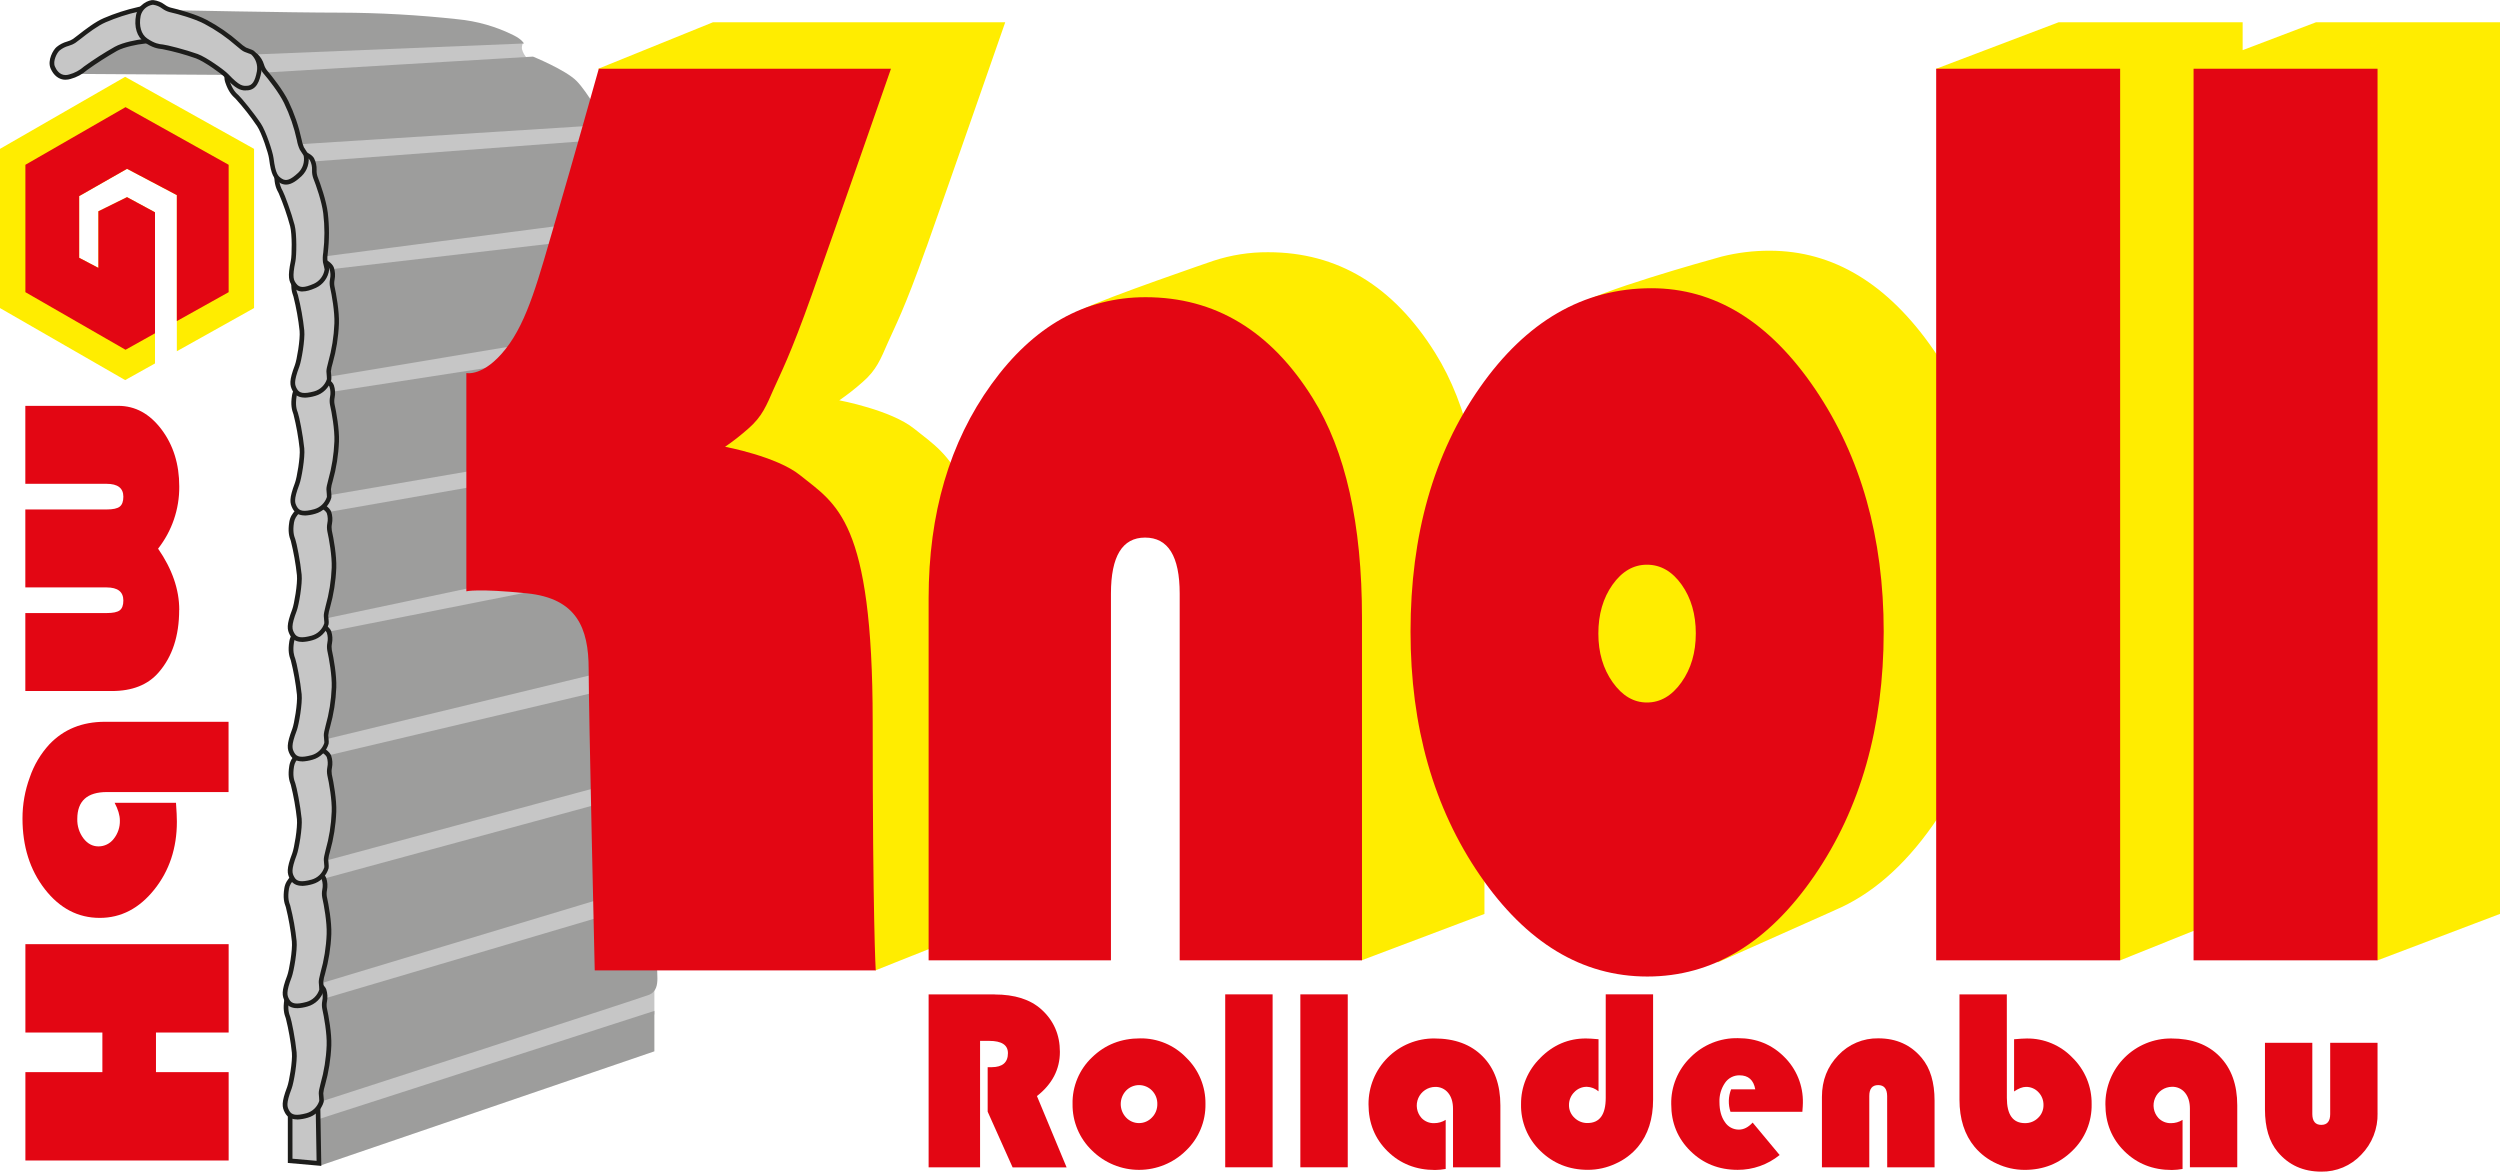 <?xml version="1.0" encoding="utf-8"?>
<svg xmlns="http://www.w3.org/2000/svg" fill="none" height="87" viewBox="0 0 185 87" width="185">
<g clip-path="url(#clip0_625_2)">
<path d="M22.653 81.202L48.424 73.086V75.068L22.84 84.007L22.653 81.202Z" fill="#C6C6C6"/>
<path d="M22.84 71.963L23.288 74.955L45.282 68.747L45.133 65.082L22.84 71.963Z" fill="#C6C6C6"/>
<path d="M23.139 62.986L22.841 66.278L44.234 61.041L44.982 56.852L23.139 62.986Z" fill="#C6C6C6"/>
<path d="M23.288 53.859L23.139 56.852L44.683 52.364L44.534 49.073L23.288 53.859Z" fill="#C6C6C6"/>
<path d="M23.439 44.883L23.288 47.577L40.046 45.333L43.187 42.789L38.55 41.294L23.439 44.883Z" fill="#C6C6C6"/>
<path d="M23.364 82.885L48.424 74.806V77.799L23.7 86.251L23.364 82.885Z" fill="#9D9D9C"/>
<path d="M23.887 46.829L41.616 43.313L49.172 48.624L44.908 49.672L23.588 54.832L23.364 49.896L23.887 46.829Z" fill="#9D9D9C"/>
<path d="M23.738 56.03L45.582 50.868L48.049 57.227L23.662 63.81L22.69 58.274L23.738 56.03Z" fill="#9D9D9C"/>
<path d="M22.915 65.306L45.206 59.246L46.478 65.829L44.759 66.427L23.064 72.973L22.915 65.306Z" fill="#9D9D9C"/>
<path d="M23.439 74.058L45.693 67.475L48.573 70.617C48.573 70.617 48.648 71.963 48.648 72.412C48.648 72.861 48.573 73.384 48.05 73.609C47.527 73.833 22.99 81.763 22.99 81.763L22.241 78.247L23.439 74.058Z" fill="#9D9D9C"/>
<path d="M23.215 38.749C23.962 38.749 37.202 36.955 37.202 36.955L36.599 32.466L22.99 35.458L23.215 38.749Z" fill="#C6C6C6"/>
<path d="M22.99 26.781L23.288 30.071L39.671 28.875L40.195 23.863L22.99 26.781Z" fill="#C6C6C6"/>
<path d="M22.99 18.252L23.288 21.693L41.243 19.151L42.664 15.709L22.99 18.252Z" fill="#C6C6C6"/>
<path d="M21.194 10.174L22.84 13.166L43.411 11.67L43.636 8.527L21.194 10.174Z" fill="#C6C6C6"/>
<path d="M17 3.442L19.393 6.427L39.895 4.937C39.895 4.937 39.185 4.526 38.998 4.301C38.818 4.113 38.689 3.881 38.625 3.629C38.607 3.475 38.633 3.32 38.699 3.18L28.788 2.208L17 3.442Z" fill="#C6C6C6"/>
<path d="M22.915 11.969L43.861 10.398L44.459 16.084L42.139 16.607L23.813 19L22.39 15.261L22.915 11.969Z" fill="#9D9D9C"/>
<path d="M24.037 19.974L42.066 17.879V25.209L38.1 25.583L23.738 27.978L22.915 22.292L24.037 19.974Z" fill="#9D9D9C"/>
<path d="M23.887 29.099L37.427 27.004L38.699 34.186L23.887 36.73V29.099Z" fill="#9D9D9C"/>
<path d="M23.662 38.002L38.176 35.458L40.42 41.966L36.754 43.089L23.662 45.857L22.69 40.395L23.662 38.002Z" fill="#9D9D9C"/>
<path d="M12.442 0.749C12.442 0.749 21.569 0.936 25.161 0.936C28.061 0.944 30.957 1.106 33.839 1.421C35.297 1.558 36.717 1.964 38.026 2.619C38.626 2.918 38.775 3.218 38.775 3.218L18.577 4.041L16.556 5.541L5.336 5.467L6.906 2.4L12.442 0.749Z" fill="#9D9D9C"/>
<path d="M19.325 5.386L39.442 4.189C39.442 4.189 41.836 5.162 42.659 5.984C43.482 6.807 44.678 8.976 44.678 8.976L43.032 9.351L21.793 10.697L19.698 7.555L19.325 5.386Z" fill="#9D9D9C"/>
<path d="M68.547 18.328C70.193 13.691 74.388 1.646 74.388 1.646H52.763L44.272 5.087L50.035 11.243C49.879 11.781 49.727 12.303 49.583 12.793C48.311 17.131 47.526 20.272 45.88 22.367C44.234 24.462 42.959 24.162 42.959 24.162V40.325C42.959 40.325 43.781 40.101 47.448 40.474C51.115 40.848 52.01 43.018 52.01 46.084C52.01 49.15 52.459 68.377 52.459 68.377H62.05L64.763 71.814L73.404 68.373L73.252 68.329C73.227 67.883 73.03 63.806 73.03 49.971C73.03 35.01 70.337 33.888 67.644 31.719C65.93 30.338 62.108 29.624 62.108 29.624C62.709 29.211 63.284 28.761 63.829 28.277C64.867 27.38 65.175 26.557 65.699 25.36C66.224 24.164 66.896 22.966 68.542 18.328H68.547ZM100.751 71.066L109.849 67.632V42.331C109.849 35.403 108.635 30 106.206 26.121C103.104 21.15 98.981 18.664 93.837 18.664C92.463 18.656 91.097 18.871 89.791 19.299V19.299C89.791 19.299 81.825 22.025 80.104 22.89C79.225 23.33 79.382 26.344 79.974 29.42C78.958 31.796 78.296 34.309 78.009 36.877H92.395C92.792 36.561 93.289 36.397 93.797 36.413C95.503 36.413 96.357 37.792 96.357 40.55V63.893L94.766 63.452L96.357 65.478V67.632H98.051L100.751 71.066ZM148.139 43.421C148.139 36.606 146.452 30.758 143.077 25.878C139.703 20.998 135.663 18.556 130.957 18.553C129.767 18.549 128.58 18.693 127.424 18.981V18.981L127.357 18.999L127.279 19.021C126.117 19.342 118.173 21.565 116.578 22.662C115.826 23.181 115.567 26.395 115.786 30.06C114.023 33.943 113.14 38.395 113.137 43.418C113.137 50.299 114.85 56.178 118.277 61.057C119.286 62.524 120.478 63.857 121.824 65.023L127.119 71.216L135.76 67.364H135.751C138.45 66.227 140.873 64.132 143.019 61.08C146.435 56.217 148.143 50.329 148.142 43.417L148.139 43.421ZM185.003 67.627V1.647H171.387L165.956 3.711V1.647H152.339L143.277 5.088L152.339 14.572V63.566L150.758 63.136L152.339 65.18V67.624H154.23L156.892 71.066L165.459 67.624H165.952V67.427L166.204 67.326L165.952 67.257V8.878L171.384 14.55V63.655L169.608 63.136L171.384 65.362V67.624H173.19L175.938 71.066L185.003 67.627Z" fill="#FFED00"/>
<path d="M18.8 22.797V11.016L9.262 5.685L0 11.016V22.797L9.262 28.127L11.47 26.894V15.709L9.4 14.588L7.28 15.635V19.823L5.859 19.076V14.512L9.4 12.493L13.086 14.438V25.991L18.8 22.797Z" fill="#FFED00"/>
<path d="M175.938 82.377V77.165H172.434V82.444C172.434 82.974 172.215 83.24 171.777 83.241C171.339 83.242 171.117 82.976 171.111 82.444V77.165H167.607V82.097C167.607 83.44 167.922 84.49 168.553 85.247C169.365 86.215 170.437 86.7 171.769 86.701C172.323 86.711 172.873 86.604 173.383 86.389C173.894 86.173 174.353 85.853 174.732 85.448C175.128 85.043 175.439 84.562 175.647 84.035C175.854 83.508 175.954 82.944 175.94 82.377" fill="#E30613"/>
<path d="M175.938 5.086H162.324V71.065H175.938V5.086Z" fill="#E30613"/>
<path d="M164.252 78.174C163.379 77.289 162.187 76.846 160.674 76.847C160.034 76.843 159.398 76.965 158.805 77.208C158.213 77.451 157.674 77.809 157.22 78.262C156.767 78.714 156.408 79.252 156.164 79.845C155.92 80.437 155.796 81.073 155.799 81.713C155.799 83.106 156.268 84.266 157.206 85.192C158.144 86.118 159.316 86.58 160.721 86.579C160.985 86.576 161.249 86.551 161.509 86.504V82.87C161.254 83.031 160.958 83.115 160.656 83.114C160.484 83.119 160.313 83.088 160.153 83.024C159.993 82.959 159.848 82.862 159.728 82.739C159.548 82.543 159.427 82.299 159.382 82.036C159.337 81.774 159.369 81.504 159.474 81.259C159.579 81.014 159.753 80.805 159.974 80.656C160.195 80.508 160.455 80.427 160.721 80.423C160.906 80.416 161.09 80.452 161.259 80.528C161.427 80.605 161.576 80.719 161.692 80.863C161.933 81.158 162.053 81.551 162.053 82.046V86.377H165.557V81.798C165.557 80.266 165.121 79.058 164.249 78.174" fill="#E30613"/>
<path d="M156.891 5.086H143.277V71.065H156.891V5.086Z" fill="#E30613"/>
<path d="M139.653 86.382H143.158V81.449C143.158 80.1 142.842 79.046 142.21 78.29C141.404 77.322 140.332 76.837 138.994 76.837C138.44 76.827 137.89 76.933 137.38 77.149C136.87 77.364 136.411 77.685 136.032 78.089C135.226 78.923 134.823 79.95 134.823 81.169V86.382H138.327V81.103C138.327 80.566 138.546 80.297 138.984 80.297C139.421 80.297 139.643 80.566 139.649 81.103L139.653 86.382Z" fill="#E30613"/>
<path d="M125.489 46.887C125.489 48.292 125.136 49.492 124.429 50.489C123.722 51.486 122.87 51.985 121.872 51.985C120.89 51.985 120.045 51.487 119.338 50.489C118.631 49.491 118.278 48.291 118.278 46.887C118.278 45.459 118.628 44.253 119.327 43.267C120.026 42.282 120.874 41.789 121.872 41.788C122.885 41.788 123.742 42.281 124.442 43.267C125.142 44.254 125.491 45.46 125.49 46.887H125.489ZM139.394 46.746C139.394 39.779 137.706 33.8 134.332 28.811C130.957 23.822 126.913 21.328 122.2 21.329C117.172 21.329 112.945 23.774 109.518 28.664C106.092 33.555 104.379 39.582 104.379 46.746C104.379 53.78 106.092 59.791 109.518 64.779C112.945 69.766 117.072 72.261 121.899 72.263C126.727 72.263 130.849 69.776 134.264 64.804C137.68 59.831 139.389 53.812 139.394 46.746Z" fill="#E30613"/>
<path d="M106.146 76.846C105.505 76.841 104.87 76.964 104.277 77.207C103.684 77.45 103.145 77.808 102.692 78.261C102.238 78.714 101.879 79.252 101.635 79.845C101.391 80.437 101.267 81.072 101.27 81.713C101.27 83.106 101.739 84.265 102.677 85.19C103.615 86.115 104.787 86.578 106.193 86.579C106.457 86.576 106.721 86.551 106.981 86.504V82.869C106.725 83.03 106.429 83.115 106.127 83.113C105.955 83.119 105.783 83.088 105.623 83.024C105.463 82.959 105.319 82.862 105.199 82.738C105.02 82.542 104.902 82.299 104.859 82.037C104.815 81.776 104.848 81.508 104.952 81.264C105.057 81.021 105.23 80.813 105.45 80.665C105.67 80.517 105.928 80.436 106.193 80.431C106.378 80.424 106.562 80.46 106.73 80.536C106.898 80.612 107.046 80.727 107.163 80.871C107.404 81.165 107.523 81.558 107.523 82.053V86.384H111.028V81.797C111.028 80.266 110.592 79.058 109.719 78.174C108.847 77.289 107.655 76.847 106.144 76.846" fill="#E30613"/>
<path d="M87.297 71.066H100.787V45.71C100.787 38.769 99.573 33.354 97.144 29.465C94.042 24.484 89.918 21.993 84.771 21.993C80.272 21.993 76.472 24.138 73.371 28.428C70.271 32.718 68.72 37.996 68.718 44.263V71.065H82.21V43.927C82.21 41.163 83.052 39.781 84.735 39.781C86.443 39.781 87.297 41.163 87.297 43.927V71.066Z" fill="#E30613"/>
<path d="M1.879 85.877H16.92V79.338H11.542V76.407H16.92V69.868H1.879V76.407H7.576V79.338H1.879V85.877Z" fill="#E30613"/>
<path d="M13.086 23.761L16.92 21.62V12.194L9.289 7.929L1.879 12.194V21.62L9.289 25.883L11.47 24.665V15.709L9.4 14.588L7.28 15.635V19.823L5.859 19.076V14.512L9.4 12.493L13.086 14.438V23.761Z" fill="#E30613"/>
<path d="M13.265 45.135C13.265 43.624 12.742 42.112 11.698 40.6C12.726 39.29 13.279 37.669 13.265 36.003C13.265 34.347 12.826 32.938 11.95 31.776C11.073 30.614 10.008 30.033 8.753 30.033H1.874V35.802H7.885C8.715 35.802 9.129 36.121 9.128 36.758C9.128 37.109 9.037 37.353 8.858 37.492C8.679 37.631 8.359 37.7 7.897 37.7H1.874V43.469H7.885C8.715 43.469 9.129 43.793 9.128 44.441C9.128 44.79 9.037 45.033 8.858 45.166C8.679 45.3 8.359 45.366 7.897 45.366H1.874V51.136H8.277C9.791 51.136 10.944 50.678 11.736 49.762C12.751 48.6 13.258 47.058 13.258 45.135" fill="#E30613"/>
<path d="M8.481 59.405C8.74 59.897 8.87 60.333 8.87 60.713C8.885 61.208 8.723 61.691 8.413 62.077C8.281 62.251 8.11 62.391 7.914 62.488C7.718 62.584 7.502 62.634 7.284 62.633C6.851 62.633 6.482 62.436 6.177 62.042C5.865 61.628 5.704 61.12 5.719 60.601C5.719 59.275 6.45 58.612 7.912 58.612H16.913V53.412H7.764C6.082 53.412 4.712 53.968 3.654 55.081C3.006 55.786 2.512 56.618 2.204 57.524C1.846 58.497 1.663 59.526 1.664 60.564C1.664 62.633 2.215 64.376 3.316 65.796C4.418 67.215 5.773 67.924 7.383 67.924C8.954 67.924 10.298 67.226 11.415 65.831C12.532 64.435 13.09 62.758 13.089 60.8C13.089 60.485 13.067 60.021 13.023 59.408L8.481 59.405Z" fill="#E30613"/>
<path d="M73.602 73.584H68.718V86.381H72.525V77.025H73.2C74.124 77.025 74.587 77.328 74.587 77.933C74.587 78.621 74.187 78.967 73.387 78.972H73.087V82.263L74.934 86.388H78.929L76.734 81.109C77.866 80.222 78.432 79.131 78.432 77.837C78.432 76.568 77.975 75.521 77.063 74.696C76.244 73.959 75.091 73.591 73.602 73.591" fill="#E30613"/>
<path d="M85.642 81.703C85.645 81.886 85.611 82.069 85.543 82.24C85.474 82.411 85.373 82.566 85.243 82.697C85.12 82.827 84.972 82.931 84.808 83.002C84.643 83.073 84.466 83.109 84.287 83.109C84.108 83.109 83.93 83.073 83.766 83.002C83.601 82.931 83.453 82.827 83.33 82.697C83.076 82.427 82.934 82.071 82.934 81.701C82.934 81.33 83.076 80.974 83.33 80.704C83.455 80.576 83.604 80.473 83.769 80.403C83.934 80.333 84.112 80.297 84.291 80.297C84.471 80.297 84.648 80.333 84.813 80.403C84.978 80.473 85.128 80.576 85.252 80.704C85.38 80.837 85.481 80.993 85.548 81.164C85.615 81.336 85.647 81.519 85.642 81.703V81.703ZM89.204 81.694C89.213 81.056 89.092 80.423 88.847 79.834C88.603 79.245 88.241 78.711 87.783 78.267C87.344 77.808 86.814 77.444 86.228 77.199C85.641 76.953 85.011 76.831 84.375 76.839C82.963 76.839 81.776 77.306 80.814 78.241C80.345 78.684 79.975 79.221 79.726 79.816C79.477 80.411 79.355 81.051 79.369 81.696C79.36 82.339 79.483 82.977 79.732 83.57C79.98 84.163 80.349 84.698 80.814 85.142C81.739 86.057 82.988 86.57 84.289 86.57C85.591 86.57 86.84 86.057 87.765 85.142C88.23 84.697 88.597 84.161 88.845 83.567C89.093 82.974 89.215 82.335 89.204 81.692" fill="#E30613"/>
<path d="M94.173 73.583H90.666V86.38H94.173V73.583Z" fill="#E30613"/>
<path d="M99.733 73.583H96.226V86.38H99.733V73.583Z" fill="#E30613"/>
<path d="M113.984 78.29C113.527 78.734 113.165 79.267 112.919 79.855C112.674 80.443 112.551 81.075 112.557 81.713C112.543 82.355 112.663 82.994 112.908 83.588C113.154 84.181 113.521 84.718 113.984 85.163C114.941 86.1 116.116 86.568 117.51 86.568C118.218 86.567 118.917 86.41 119.558 86.109C120.193 85.827 120.756 85.404 121.203 84.872C121.954 83.971 122.329 82.803 122.329 81.368V73.58H118.824V81.238C118.824 82.482 118.374 83.104 117.475 83.104C117.296 83.107 117.118 83.074 116.952 83.007C116.787 82.94 116.636 82.841 116.509 82.715C116.38 82.596 116.278 82.452 116.208 82.291C116.138 82.13 116.103 81.957 116.105 81.782C116.102 81.604 116.135 81.427 116.202 81.262C116.269 81.097 116.368 80.947 116.495 80.821C116.614 80.694 116.759 80.592 116.919 80.524C117.08 80.455 117.253 80.421 117.428 80.423C117.745 80.434 118.05 80.553 118.291 80.76V76.903C117.871 76.865 117.558 76.846 117.353 76.846C116.055 76.846 114.93 77.327 113.978 78.29" fill="#E30613"/>
<path d="M125.098 78.244C124.635 78.693 124.269 79.233 124.023 79.83C123.777 80.427 123.657 81.068 123.671 81.713C123.671 83.088 124.142 84.241 125.086 85.172C126.029 86.103 127.197 86.569 128.59 86.569C129.72 86.572 130.816 86.184 131.693 85.472L129.696 83.072C129.371 83.422 129.034 83.591 128.683 83.591C128.476 83.594 128.271 83.544 128.088 83.445C127.906 83.347 127.751 83.204 127.639 83.029C127.373 82.654 127.24 82.163 127.24 81.557C127.219 81.05 127.364 80.549 127.652 80.13C127.77 79.956 127.93 79.814 128.116 79.717C128.303 79.62 128.511 79.57 128.721 79.573C129.378 79.573 129.767 79.919 129.889 80.611H128.102C127.894 81.142 127.877 81.729 128.054 82.271H133.375C133.4 81.972 133.413 81.752 133.413 81.615C133.427 80.982 133.312 80.353 133.074 79.767C132.836 79.181 132.481 78.65 132.029 78.206C131.108 77.285 129.969 76.824 128.613 76.824C127.962 76.81 127.315 76.928 126.712 77.171C126.108 77.415 125.56 77.778 125.101 78.24" fill="#E30613"/>
<path d="M148.505 73.584H145.001V81.371C145.001 82.803 145.376 83.971 146.126 84.876C146.574 85.407 147.137 85.83 147.772 86.113C148.413 86.414 149.112 86.57 149.82 86.572C151.214 86.572 152.389 86.104 153.345 85.167C153.811 84.721 154.179 84.183 154.426 83.587C154.673 82.992 154.794 82.351 154.781 81.706C154.79 81.069 154.67 80.436 154.428 79.846C154.185 79.257 153.825 78.722 153.37 78.276C152.933 77.818 152.407 77.454 151.823 77.209C151.24 76.963 150.612 76.84 149.98 76.848C149.767 76.848 149.46 76.868 149.042 76.905V80.768C149.374 80.543 149.668 80.43 149.924 80.43C150.096 80.427 150.266 80.46 150.425 80.528C150.583 80.595 150.725 80.694 150.843 80.82C150.966 80.947 151.063 81.097 151.127 81.262C151.191 81.427 151.222 81.603 151.218 81.78C151.22 81.956 151.186 82.131 151.117 82.293C151.049 82.456 150.947 82.602 150.819 82.723C150.692 82.849 150.54 82.949 150.374 83.016C150.207 83.083 150.028 83.116 149.848 83.112C148.955 83.112 148.508 82.49 148.508 81.246L148.505 73.584Z" fill="#E30613"/>
<path d="M44.31 5.088H65.932C65.932 5.088 61.739 17.131 60.091 21.765C58.443 26.398 57.772 27.605 57.249 28.797C56.725 29.988 56.411 30.817 55.378 31.715C54.833 32.198 54.258 32.648 53.657 33.061C53.657 33.061 57.48 33.776 59.193 35.155C61.886 37.324 64.579 38.447 64.579 53.408C64.579 68.146 64.804 71.81 64.804 71.81H44.01C44.01 71.81 43.561 52.585 43.561 49.518C43.561 46.451 42.664 44.281 38.998 43.907C35.333 43.533 34.51 43.758 34.51 43.758V27.605C34.51 27.605 35.781 27.904 37.427 25.81C39.072 23.717 39.859 20.573 41.13 16.234C42.4 11.896 44.31 5.089 44.31 5.089" fill="#E30613"/>
<path d="M21.47 82.272V85.901L23.601 86.088L23.527 81.675L21.47 82.272Z" fill="#C6C6C6"/>
<path d="M21.642 85.744L23.427 85.901L23.36 81.902L21.643 82.402L21.642 85.744ZM23.777 86.276L21.299 86.058V82.145L23.695 81.447L23.777 86.276Z" fill="#1D1D1B"/>
<path d="M23.983 73.262C24.181 73.842 23.923 74.184 24.022 74.622C24.12 75.061 24.384 76.417 24.349 77.348C24.27 79.406 23.732 80.519 23.758 80.9C23.784 81.282 23.81 81.396 23.793 81.49C23.718 81.74 23.58 81.967 23.393 82.15C23.206 82.333 22.976 82.466 22.724 82.536C22.035 82.719 21.505 82.741 21.248 82.255C21.061 81.904 20.982 81.64 21.423 80.48C21.57 80.091 21.843 78.533 21.779 77.884C21.686 77.015 21.532 76.153 21.317 75.305C21.208 75.005 21.102 74.666 21.215 73.975C21.327 73.283 21.962 72.86 22.642 72.683C23.322 72.507 23.9 73.009 23.987 73.261" fill="#C6C6C6"/>
<path d="M22.922 72.819C22.841 72.819 22.76 72.83 22.681 72.85C21.954 73.04 21.469 73.471 21.383 74.004C21.273 74.684 21.383 74.996 21.479 75.248C21.575 75.5 21.856 76.912 21.949 77.869C22.017 78.549 21.74 80.135 21.583 80.548C21.144 81.7 21.252 81.901 21.4 82.182C21.583 82.528 21.919 82.58 22.68 82.378C22.9 82.316 23.101 82.201 23.266 82.042C23.431 81.883 23.554 81.687 23.625 81.469C23.628 81.396 23.625 81.323 23.614 81.25C23.607 81.168 23.597 81.063 23.588 80.921C23.579 80.78 23.635 80.541 23.718 80.206C23.983 79.276 24.136 78.317 24.172 77.351C24.205 76.492 23.975 75.217 23.849 74.663C23.811 74.464 23.811 74.26 23.849 74.062C23.902 73.816 23.889 73.56 23.812 73.321C23.761 73.175 23.386 72.821 22.913 72.821L22.922 72.819ZM21.976 82.837C21.56 82.837 21.26 82.671 21.087 82.345C20.865 81.924 20.808 81.598 21.253 80.428C21.395 80.058 21.66 78.518 21.599 77.905C21.509 77.05 21.36 76.203 21.154 75.369C21.024 75.028 20.928 74.662 21.042 73.953C21.151 73.282 21.73 72.747 22.592 72.525C22.699 72.497 22.809 72.482 22.92 72.482C23.521 72.482 24.037 72.908 24.143 73.213C24.237 73.504 24.255 73.813 24.196 74.113C24.163 74.27 24.16 74.432 24.187 74.59C24.317 75.16 24.551 76.472 24.518 77.367C24.479 78.359 24.323 79.343 24.053 80.299C23.988 80.494 23.944 80.697 23.923 80.902C23.934 81.041 23.943 81.143 23.949 81.223C23.965 81.326 23.967 81.43 23.956 81.534C23.875 81.817 23.722 82.074 23.513 82.281C23.304 82.488 23.045 82.637 22.762 82.715C22.509 82.791 22.247 82.835 21.983 82.845" fill="#1D1D1B"/>
<path d="M23.983 65.03C24.181 65.61 23.923 65.951 24.022 66.389C24.12 66.826 24.384 68.184 24.349 69.121C24.27 71.18 23.732 72.293 23.758 72.674C23.784 73.056 23.81 73.17 23.793 73.264C23.717 73.514 23.579 73.741 23.392 73.924C23.206 74.106 22.976 74.239 22.724 74.31C22.035 74.493 21.505 74.513 21.248 74.029C21.061 73.676 20.982 73.414 21.423 72.253C21.57 71.863 21.843 70.306 21.779 69.657C21.686 68.787 21.532 67.925 21.317 67.078C21.208 66.778 21.102 66.439 21.215 65.747C21.327 65.056 21.962 64.631 22.642 64.45C23.322 64.268 23.9 64.777 23.987 65.028" fill="#C6C6C6"/>
<path d="M22.924 64.586C22.842 64.586 22.76 64.596 22.681 64.617C21.954 64.806 21.469 65.239 21.383 65.771C21.273 66.451 21.383 66.764 21.478 67.014C21.698 67.875 21.856 68.752 21.949 69.636C22.017 70.316 21.74 71.901 21.583 72.314C21.144 73.466 21.252 73.668 21.4 73.949C21.583 74.295 21.919 74.347 22.68 74.144C22.9 74.082 23.102 73.966 23.266 73.808C23.431 73.649 23.554 73.453 23.625 73.235C23.628 73.162 23.625 73.088 23.614 73.016C23.607 72.934 23.597 72.829 23.588 72.687C23.579 72.546 23.635 72.307 23.718 71.972C23.983 71.042 24.136 70.083 24.172 69.117C24.205 68.257 23.975 66.983 23.849 66.43C23.811 66.231 23.811 66.028 23.849 65.829C23.902 65.583 23.889 65.328 23.812 65.088C23.761 64.943 23.386 64.588 22.915 64.588L22.924 64.586ZM21.976 74.604C21.56 74.604 21.26 74.438 21.087 74.112C20.865 73.691 20.808 73.364 21.253 72.194C21.395 71.825 21.66 70.285 21.599 69.672C21.509 68.816 21.361 67.968 21.154 67.132C21.024 66.791 20.928 66.425 21.042 65.716C21.151 65.045 21.73 64.51 22.592 64.288C22.699 64.26 22.81 64.246 22.921 64.246C23.522 64.246 24.037 64.671 24.143 64.976C24.237 65.267 24.255 65.576 24.196 65.876C24.163 66.033 24.16 66.195 24.187 66.353C24.317 66.923 24.551 68.235 24.518 69.13C24.479 70.122 24.323 71.106 24.053 72.062C23.988 72.257 23.944 72.459 23.923 72.664C23.934 72.803 23.943 72.907 23.949 72.986C23.965 73.088 23.968 73.193 23.956 73.296C23.875 73.579 23.722 73.836 23.513 74.043C23.304 74.25 23.045 74.4 22.762 74.478C22.509 74.555 22.247 74.598 21.983 74.608" fill="#1D1D1B"/>
<path d="M24.357 55.978C24.557 56.558 24.297 56.899 24.397 57.337C24.497 57.774 24.758 59.132 24.723 60.062C24.645 62.122 24.106 63.235 24.134 63.616C24.161 63.998 24.184 64.112 24.167 64.205C24.092 64.456 23.955 64.684 23.769 64.868C23.582 65.052 23.352 65.186 23.1 65.258C22.41 65.441 21.88 65.463 21.623 64.978C21.438 64.625 21.357 64.362 21.799 63.201C21.945 62.812 22.218 61.254 22.154 60.605C22.062 59.735 21.907 58.874 21.692 58.026C21.583 57.726 21.477 57.388 21.59 56.696C21.703 56.004 22.337 55.581 23.017 55.398C23.697 55.215 24.275 55.724 24.362 55.975" fill="#C6C6C6"/>
<path d="M23.298 55.534C23.216 55.534 23.134 55.544 23.055 55.565C22.328 55.756 21.844 56.187 21.757 56.719C21.647 57.399 21.757 57.712 21.853 57.964C21.949 58.216 22.229 59.628 22.323 60.584C22.39 61.263 22.115 62.849 21.958 63.262C21.52 64.416 21.626 64.617 21.774 64.897C21.958 65.244 22.293 65.296 23.054 65.092C23.274 65.03 23.476 64.915 23.64 64.757C23.805 64.598 23.928 64.401 23.998 64.183C24.003 64.11 23.999 64.037 23.988 63.964C23.98 63.884 23.971 63.777 23.962 63.636C23.953 63.494 24.009 63.255 24.092 62.92C24.357 61.99 24.509 61.032 24.546 60.065C24.579 59.205 24.349 57.93 24.223 57.377C24.185 57.179 24.185 56.975 24.223 56.776C24.276 56.53 24.262 56.275 24.185 56.035C24.136 55.89 23.76 55.535 23.288 55.535L23.298 55.534ZM22.35 65.551C21.933 65.551 21.635 65.385 21.461 65.059C21.239 64.638 21.183 64.312 21.628 63.141C21.769 62.773 22.034 61.231 21.973 60.619C21.882 59.764 21.731 58.916 21.521 58.082C21.391 57.74 21.295 57.374 21.409 56.666C21.518 55.995 22.097 55.46 22.96 55.238C23.067 55.21 23.178 55.195 23.288 55.195C23.89 55.195 24.405 55.621 24.51 55.926C24.605 56.217 24.623 56.527 24.563 56.827C24.531 56.984 24.528 57.145 24.554 57.303C24.684 57.873 24.919 59.185 24.885 60.079C24.846 61.072 24.69 62.056 24.42 63.011C24.355 63.207 24.312 63.41 24.291 63.615C24.301 63.754 24.31 63.856 24.317 63.935C24.33 64.039 24.33 64.144 24.317 64.247C24.236 64.53 24.083 64.787 23.874 64.994C23.665 65.201 23.406 65.35 23.122 65.428C22.869 65.504 22.608 65.548 22.344 65.558" fill="#1D1D1B"/>
<path d="M24.357 46.766C24.557 47.347 24.297 47.688 24.397 48.127C24.497 48.565 24.758 49.922 24.723 50.859C24.645 52.917 24.106 54.03 24.134 54.411C24.161 54.793 24.184 54.908 24.167 55C24.091 55.25 23.953 55.477 23.767 55.66C23.58 55.843 23.351 55.976 23.099 56.047C22.409 56.23 21.879 56.252 21.622 55.766C21.436 55.414 21.356 55.151 21.797 53.991C21.944 53.601 22.216 52.044 22.153 51.395C22.06 50.525 21.906 49.663 21.691 48.816C21.582 48.516 21.475 48.177 21.588 47.486C21.701 46.794 22.336 46.37 23.016 46.194C23.696 46.017 24.274 46.52 24.361 46.772" fill="#C6C6C6"/>
<path d="M23.298 46.324C23.216 46.324 23.134 46.334 23.055 46.355C22.328 46.544 21.844 46.975 21.757 47.508C21.648 48.188 21.757 48.5 21.852 48.752C21.947 49.004 22.229 50.416 22.323 51.373C22.39 52.051 22.115 53.638 21.958 54.052C21.52 55.204 21.626 55.407 21.774 55.686C21.958 56.033 22.293 56.084 23.055 55.882C23.275 55.82 23.476 55.704 23.641 55.546C23.805 55.387 23.928 55.191 23.998 54.973C24.003 54.9 23.999 54.826 23.988 54.754C23.98 54.673 23.971 54.567 23.962 54.425C23.953 54.284 24.009 54.046 24.092 53.712C24.357 52.781 24.509 51.823 24.546 50.856C24.579 49.997 24.349 48.722 24.224 48.168C24.186 47.97 24.186 47.766 24.224 47.567C24.277 47.321 24.264 47.066 24.187 46.826C24.137 46.681 23.761 46.328 23.29 46.328L23.298 46.324ZM22.351 56.342C21.935 56.342 21.635 56.176 21.462 55.85C21.24 55.43 21.185 55.103 21.63 53.932C21.77 53.564 22.035 52.023 21.974 51.41C21.883 50.555 21.732 49.707 21.522 48.873C21.392 48.532 21.296 48.167 21.41 47.457C21.52 46.787 22.098 46.252 22.962 46.029C23.069 46.001 23.179 45.986 23.29 45.986C23.891 45.986 24.406 46.412 24.511 46.717C24.606 47.008 24.625 47.318 24.564 47.618C24.532 47.775 24.529 47.936 24.555 48.094C24.685 48.664 24.92 49.976 24.886 50.872C24.847 51.864 24.691 52.848 24.422 53.804C24.356 53.999 24.313 54.201 24.292 54.406C24.302 54.545 24.311 54.647 24.318 54.727C24.332 54.83 24.332 54.935 24.318 55.038C24.237 55.321 24.085 55.578 23.876 55.785C23.666 55.992 23.407 56.142 23.124 56.219C22.871 56.295 22.609 56.339 22.345 56.349" fill="#1D1D1B"/>
<path d="M24.357 37.919C24.557 38.5 24.297 38.84 24.397 39.279C24.497 39.718 24.758 41.074 24.723 42.011C24.645 44.071 24.106 45.182 24.134 45.563C24.16 45.759 24.171 45.957 24.167 46.154C24.092 46.404 23.955 46.632 23.768 46.816C23.582 46.999 23.352 47.133 23.1 47.204C22.41 47.387 21.88 47.408 21.623 46.922C21.438 46.571 21.357 46.307 21.799 45.147C21.945 44.757 22.218 43.2 22.154 42.551C22.061 41.681 21.907 40.82 21.692 39.972C21.583 39.672 21.477 39.335 21.59 38.642C21.703 37.949 22.337 37.527 23.017 37.35C23.697 37.174 24.275 37.677 24.362 37.928" fill="#C6C6C6"/>
<path d="M23.298 37.476C23.216 37.476 23.134 37.486 23.055 37.507C22.328 37.697 21.844 38.127 21.757 38.66C21.648 39.34 21.757 39.653 21.852 39.904C21.947 40.156 22.229 41.568 22.322 42.531C22.389 43.212 22.114 44.796 21.957 45.21C21.518 46.363 21.625 46.565 21.773 46.846C21.957 47.192 22.292 47.244 23.054 47.04C23.274 46.978 23.475 46.863 23.639 46.704C23.804 46.546 23.927 46.349 23.997 46.132C24.002 46.059 23.998 45.985 23.987 45.912C23.979 45.831 23.97 45.724 23.961 45.583C23.952 45.441 24.008 45.204 24.091 44.869C24.355 43.939 24.508 42.98 24.545 42.014C24.577 41.154 24.348 39.88 24.223 39.325C24.185 39.127 24.185 38.923 24.223 38.725C24.276 38.478 24.262 38.223 24.185 37.983C24.136 37.839 23.76 37.485 23.288 37.485L23.298 37.476ZM22.35 47.5C21.933 47.5 21.634 47.335 21.461 47.008C21.239 46.587 21.183 46.26 21.628 45.091C21.769 44.721 22.034 43.18 21.973 42.568C21.881 41.712 21.73 40.864 21.521 40.03C21.391 39.689 21.295 39.324 21.409 38.614C21.518 37.944 22.097 37.41 22.96 37.187C23.067 37.159 23.178 37.145 23.288 37.145C23.89 37.145 24.405 37.569 24.51 37.874C24.605 38.165 24.623 38.475 24.563 38.775C24.531 38.932 24.528 39.093 24.554 39.252C24.684 39.821 24.919 41.133 24.885 42.029C24.846 43.021 24.69 44.005 24.42 44.961C24.355 45.157 24.312 45.358 24.291 45.563C24.301 45.702 24.31 45.806 24.317 45.885C24.331 45.988 24.331 46.093 24.317 46.195C24.236 46.478 24.084 46.736 23.874 46.943C23.665 47.15 23.406 47.299 23.122 47.377C22.869 47.453 22.608 47.496 22.344 47.506" fill="#1D1D1B"/>
<path d="M24.544 28.569C24.744 29.149 24.484 29.49 24.584 29.927C24.684 30.365 24.946 31.724 24.91 32.66C24.832 34.719 24.293 35.832 24.32 36.213C24.348 36.595 24.371 36.709 24.354 36.803C24.278 37.052 24.14 37.279 23.954 37.462C23.767 37.645 23.537 37.778 23.286 37.849C22.597 38.032 22.066 38.054 21.809 37.568C21.623 37.217 21.543 36.953 21.984 35.791C22.131 35.402 22.403 33.844 22.34 33.196C22.247 32.326 22.093 31.464 21.878 30.617C21.769 30.317 21.663 29.978 21.775 29.286C21.887 28.594 22.523 28.171 23.203 27.995C23.883 27.818 24.461 28.321 24.547 28.572" fill="#C6C6C6"/>
<path d="M23.49 28.125C23.408 28.125 23.327 28.136 23.248 28.156C22.521 28.346 22.036 28.777 21.95 29.31C21.841 29.99 21.95 30.302 22.046 30.554C22.142 30.806 22.423 32.218 22.516 33.175C22.584 33.855 22.307 35.441 22.15 35.852C21.713 37.006 21.819 37.207 21.967 37.488C22.15 37.834 22.486 37.886 23.248 37.682C23.468 37.621 23.67 37.505 23.834 37.347C23.999 37.188 24.122 36.991 24.192 36.774C24.195 36.701 24.192 36.627 24.181 36.554C24.181 36.473 24.165 36.368 24.155 36.226C24.146 36.085 24.202 35.846 24.292 35.511C24.555 34.581 24.707 33.622 24.745 32.656C24.777 31.798 24.549 30.523 24.423 29.969C24.384 29.77 24.384 29.566 24.423 29.368C24.475 29.122 24.462 28.866 24.385 28.627C24.336 28.482 23.96 28.127 23.488 28.127L23.49 28.125ZM22.55 38.143C22.133 38.143 21.835 37.977 21.661 37.651C21.439 37.229 21.383 36.904 21.827 35.733C21.969 35.364 22.233 33.824 22.174 33.211C22.082 32.356 21.93 31.508 21.721 30.674C21.597 30.332 21.495 29.966 21.609 29.258C21.718 28.587 22.297 28.052 23.16 27.83C23.267 27.802 23.378 27.787 23.488 27.787C24.089 27.787 24.605 28.213 24.71 28.518C24.805 28.808 24.824 29.118 24.763 29.417C24.73 29.575 24.727 29.736 24.754 29.895C24.884 30.465 25.119 31.777 25.085 32.671C25.046 33.663 24.89 34.648 24.62 35.603C24.555 35.799 24.512 36.001 24.49 36.207C24.501 36.346 24.51 36.448 24.518 36.527C24.531 36.631 24.531 36.735 24.518 36.839C24.437 37.122 24.285 37.379 24.075 37.586C23.866 37.793 23.607 37.942 23.324 38.02C23.071 38.096 22.809 38.14 22.545 38.15" fill="#1D1D1B"/>
<path d="M24.544 19.847C24.744 20.427 24.484 20.768 24.584 21.207C24.684 21.645 24.946 23.002 24.91 23.939C24.832 25.997 24.293 27.11 24.32 27.491C24.348 27.873 24.371 27.988 24.354 28.081C24.278 28.331 24.14 28.557 23.954 28.74C23.767 28.923 23.537 29.056 23.286 29.127C22.597 29.31 22.066 29.332 21.809 28.846C21.623 28.495 21.543 28.231 21.984 27.071C22.131 26.681 22.403 25.124 22.34 24.475C22.247 23.605 22.093 22.743 21.878 21.895C21.769 21.595 21.663 21.256 21.775 20.564C21.887 19.872 22.523 19.449 23.203 19.266C23.883 19.083 24.461 19.592 24.547 19.844" fill="#C6C6C6"/>
<path d="M23.49 19.404C23.408 19.404 23.327 19.414 23.248 19.435C22.521 19.625 22.036 20.055 21.95 20.588C21.841 21.268 21.95 21.581 22.046 21.832C22.266 22.693 22.423 23.569 22.516 24.453C22.584 25.133 22.307 26.719 22.15 27.13C21.713 28.284 21.819 28.487 21.967 28.766C22.15 29.112 22.486 29.164 23.248 28.962C23.468 28.9 23.669 28.785 23.834 28.626C23.999 28.467 24.122 28.271 24.192 28.053C24.195 27.98 24.192 27.907 24.181 27.834C24.181 27.752 24.165 27.647 24.155 27.506C24.146 27.364 24.202 27.125 24.292 26.79C24.555 25.86 24.707 24.901 24.745 23.935C24.777 23.076 24.549 21.801 24.423 21.247C24.384 21.048 24.384 20.844 24.423 20.646C24.475 20.4 24.462 20.144 24.385 19.905C24.336 19.761 23.96 19.407 23.488 19.407L23.49 19.404ZM22.546 29.422C22.13 29.422 21.831 29.256 21.657 28.931C21.435 28.51 21.379 28.183 21.823 27.014C21.965 26.645 22.229 25.104 22.17 24.49C22.078 23.635 21.927 22.787 21.717 21.953C21.593 21.612 21.491 21.246 21.605 20.537C21.714 19.867 22.293 19.332 23.156 19.109C23.263 19.081 23.374 19.066 23.485 19.066C24.085 19.066 24.601 19.492 24.706 19.797C24.802 20.088 24.82 20.398 24.759 20.698C24.726 20.855 24.723 21.016 24.75 21.174C24.88 21.744 25.115 23.056 25.081 23.952C25.042 24.944 24.886 25.927 24.616 26.883C24.551 27.078 24.508 27.281 24.486 27.486C24.497 27.625 24.506 27.727 24.514 27.807C24.527 27.91 24.527 28.015 24.514 28.118C24.433 28.401 24.281 28.658 24.072 28.865C23.863 29.072 23.604 29.222 23.32 29.299C23.067 29.375 22.805 29.419 22.541 29.429" fill="#1D1D1B"/>
<path d="M23.091 11.787C23.379 12.329 23.176 12.707 23.343 13.123C23.511 13.54 23.982 14.841 24.092 15.771C24.337 17.818 23.98 19 24.066 19.373C24.152 19.745 24.196 19.856 24.196 19.949C24.16 20.208 24.06 20.454 23.904 20.664C23.748 20.874 23.542 21.041 23.304 21.15C22.655 21.439 22.136 21.539 21.802 21.103C21.562 20.785 21.443 20.538 21.697 19.322C21.782 18.919 21.806 17.334 21.642 16.698C21.413 15.854 21.126 15.027 20.782 14.223C20.628 13.944 20.47 13.626 20.472 12.925C20.475 12.224 21.037 11.707 21.677 11.427C22.316 11.147 22.974 11.557 23.095 11.787" fill="#C6C6C6"/>
<path d="M22.128 11.502C21.994 11.502 21.861 11.53 21.739 11.584C21.051 11.885 20.64 12.386 20.637 12.925C20.637 13.614 20.797 13.906 20.925 14.14C21.053 14.373 21.558 15.723 21.801 16.655C21.973 17.316 21.949 18.925 21.858 19.357C21.605 20.566 21.743 20.747 21.932 21C22.17 21.316 22.511 21.311 23.23 20.994C23.438 20.898 23.619 20.752 23.757 20.57C23.895 20.387 23.985 20.173 24.021 19.947C24.012 19.873 23.998 19.801 23.976 19.73C23.956 19.651 23.93 19.548 23.899 19.41C23.872 19.168 23.88 18.924 23.921 18.684C24.036 17.723 24.036 16.752 23.921 15.792C23.819 14.938 23.392 13.715 23.182 13.187C23.115 12.997 23.084 12.796 23.091 12.594C23.105 12.342 23.052 12.092 22.938 11.867C22.872 11.737 22.527 11.502 22.127 11.502H22.128ZM22.397 21.572C22.254 21.575 22.111 21.544 21.983 21.481C21.855 21.417 21.744 21.323 21.66 21.207C21.374 20.827 21.27 20.512 21.523 19.287C21.605 18.898 21.625 17.34 21.47 16.741C21.246 15.91 20.964 15.097 20.627 14.306C20.45 13.988 20.293 13.643 20.296 12.925C20.296 12.246 20.786 11.627 21.602 11.27C21.766 11.198 21.943 11.16 22.122 11.16C22.659 11.16 23.115 11.478 23.237 11.706C23.376 11.978 23.442 12.282 23.429 12.587C23.422 12.748 23.444 12.908 23.495 13.06C23.712 13.602 24.15 14.863 24.257 15.752C24.374 16.737 24.374 17.733 24.257 18.719C24.224 18.922 24.215 19.128 24.228 19.334C24.258 19.464 24.284 19.569 24.303 19.645C24.336 19.745 24.354 19.849 24.358 19.954C24.323 20.246 24.213 20.524 24.038 20.761C23.864 20.998 23.632 21.186 23.364 21.307C22.95 21.49 22.651 21.566 22.393 21.566" fill="#1D1D1B"/>
<path d="M4.295 3.603C4.792 3.198 5.116 3.281 5.495 3.018C5.874 2.754 6.923 1.84 7.751 1.491C9.58 0.722 10.468 0.696 10.803 0.519C11.047 0.391 11.33 0.357 11.598 0.424C11.961 0.578 12.254 0.863 12.418 1.221C12.638 1.74 12.627 2.119 12.491 2.286C12.224 2.613 11.644 2.97 10.578 3.064C10.225 3.095 9.15 3.289 8.574 3.609C7.801 4.049 7.052 4.529 6.33 5.049C5.995 5.346 5.595 5.561 5.162 5.677C4.54 5.863 4.112 5.491 3.898 4.985C3.683 4.479 4.081 3.779 4.295 3.603" fill="#C6C6C6"/>
<path d="M11.349 0.561C11.187 0.56 11.028 0.597 10.883 0.67C10.687 0.755 10.481 0.817 10.27 0.854C9.43 1.043 8.609 1.31 7.817 1.65C7.214 1.909 6.482 2.474 6 2.853C5.832 2.983 5.693 3.092 5.595 3.159C5.436 3.265 5.26 3.344 5.076 3.395C4.832 3.46 4.605 3.577 4.41 3.737C4.223 3.89 3.891 4.516 4.062 4.919C4.162 5.155 4.399 5.554 4.854 5.554C4.942 5.552 5.03 5.538 5.114 5.512C5.524 5.404 5.904 5.2 6.221 4.918C6.95 4.392 7.707 3.907 8.49 3.464C9.11 3.118 10.226 2.928 10.566 2.898C11.699 2.798 12.177 2.406 12.361 2.183C12.425 2.104 12.491 1.817 12.263 1.294C12.117 0.977 11.859 0.725 11.537 0.589C11.477 0.571 11.414 0.563 11.352 0.566L11.349 0.561ZM4.85 5.902C4.373 5.902 3.969 5.594 3.742 5.058C3.49 4.461 3.942 3.678 4.19 3.476C4.418 3.289 4.684 3.152 4.968 3.074C5.122 3.033 5.268 2.969 5.401 2.883C5.493 2.818 5.628 2.713 5.79 2.587C6.29 2.197 7.044 1.61 7.688 1.338C8.497 0.992 9.336 0.72 10.195 0.526C10.377 0.492 10.555 0.44 10.727 0.373C10.921 0.273 11.135 0.222 11.353 0.223C11.463 0.219 11.574 0.236 11.677 0.275C12.079 0.447 12.403 0.762 12.586 1.159C12.814 1.694 12.831 2.157 12.633 2.4C12.416 2.666 11.862 3.129 10.603 3.241C10.252 3.271 9.2 3.466 8.666 3.76C7.903 4.195 7.163 4.669 6.449 5.181C6.096 5.494 5.675 5.72 5.22 5.843C5.102 5.879 4.98 5.897 4.857 5.898" fill="#1D1D1B"/>
<path d="M18.947 4.123C19.396 4.543 19.326 4.966 19.619 5.306C19.913 5.646 20.787 6.721 21.191 7.564C22.088 9.42 22.136 10.655 22.338 10.979C22.541 11.303 22.616 11.393 22.645 11.484C22.695 11.741 22.681 12.006 22.602 12.256C22.523 12.505 22.382 12.731 22.193 12.912C21.674 13.396 21.212 13.664 20.758 13.357C20.428 13.134 20.238 12.939 20.078 11.706C20.027 11.298 19.535 9.79 19.169 9.24C18.678 8.516 18.138 7.827 17.55 7.179C17.313 6.966 17.061 6.717 16.834 6.052C16.607 5.388 16.972 4.717 17.483 4.244C17.994 3.772 18.747 3.942 18.942 4.122" fill="#C6C6C6"/>
<path d="M18.298 4.113C18.04 4.108 17.79 4.2 17.597 4.372C17.044 4.881 16.818 5.49 16.991 6C17.214 6.649 17.461 6.875 17.66 7.054C17.858 7.233 18.773 8.344 19.306 9.146C19.684 9.715 20.185 11.244 20.24 11.684C20.394 12.906 20.584 13.035 20.846 13.214C21.173 13.434 21.495 13.315 22.069 12.784C22.234 12.626 22.357 12.429 22.428 12.212C22.499 11.994 22.515 11.762 22.475 11.537C22.444 11.471 22.407 11.408 22.363 11.349C22.318 11.28 22.261 11.192 22.185 11.071C22.081 10.85 22.009 10.616 21.97 10.375C21.765 9.43 21.45 8.512 21.029 7.641C20.655 6.862 19.853 5.849 19.482 5.419C19.358 5.262 19.264 5.083 19.207 4.892C19.138 4.649 19.007 4.43 18.826 4.254C18.672 4.156 18.49 4.107 18.307 4.115L18.298 4.113ZM21.163 13.662C20.983 13.66 20.809 13.604 20.663 13.501C20.273 13.233 20.066 12.973 19.909 11.73C19.859 11.341 19.37 9.852 19.03 9.341C18.548 8.628 18.017 7.95 17.44 7.312C17.17 7.07 16.908 6.793 16.676 6.114C16.458 5.472 16.717 4.727 17.374 4.123C17.629 3.892 17.963 3.767 18.307 3.772C18.579 3.76 18.846 3.842 19.065 4.004C19.285 4.216 19.447 4.481 19.535 4.774C19.58 4.928 19.654 5.072 19.752 5.199C20.132 5.641 20.957 6.691 21.347 7.495C21.778 8.389 22.102 9.331 22.312 10.301C22.348 10.504 22.406 10.703 22.485 10.893C22.559 11.011 22.615 11.098 22.659 11.165C22.722 11.248 22.773 11.339 22.81 11.437C22.871 11.725 22.857 12.023 22.77 12.304C22.683 12.584 22.525 12.838 22.311 13.04C21.979 13.348 21.583 13.662 21.163 13.662Z" fill="#1D1D1B"/>
<path d="M11.337 0.174C11.947 0.243 12.143 0.624 12.582 0.723C13.021 0.821 14.358 1.169 15.188 1.604C17.013 2.562 17.784 3.526 18.141 3.667C18.498 3.807 18.611 3.834 18.689 3.89C18.882 4.066 19.027 4.288 19.112 4.535C19.196 4.782 19.217 5.047 19.173 5.304C19.043 6.005 18.831 6.493 18.284 6.515C17.885 6.532 17.613 6.492 16.755 5.594C16.471 5.295 15.179 4.376 14.561 4.153C13.736 3.865 12.892 3.635 12.034 3.464C11.718 3.434 11.366 3.384 10.79 2.985C10.213 2.587 10.106 1.83 10.237 1.143C10.368 0.457 11.074 0.148 11.337 0.179" fill="#C6C6C6"/>
<path d="M11.316 0.349C11.099 0.378 10.895 0.473 10.733 0.62C10.57 0.768 10.457 0.962 10.408 1.176C10.267 1.913 10.447 2.538 10.889 2.844C11.457 3.233 11.788 3.268 12.058 3.294C12.328 3.32 13.72 3.669 14.626 3.996C15.269 4.23 16.581 5.164 16.886 5.48C17.748 6.388 17.962 6.362 18.282 6.349C18.664 6.334 18.868 6.034 19.011 5.277C19.049 5.052 19.032 4.82 18.959 4.603C18.887 4.386 18.762 4.191 18.595 4.034C18.531 3.999 18.463 3.971 18.393 3.95C18.316 3.921 18.216 3.883 18.084 3.832C17.951 3.78 17.762 3.625 17.498 3.401C16.772 2.762 15.972 2.211 15.116 1.761C14.354 1.362 13.104 1.02 12.551 0.896C12.356 0.844 12.172 0.756 12.01 0.636C11.81 0.483 11.574 0.384 11.324 0.351L11.316 0.349ZM18.18 6.695C17.763 6.695 17.426 6.549 16.631 5.717C16.359 5.432 15.083 4.53 14.503 4.32C13.692 4.034 12.862 3.805 12.019 3.636C11.657 3.6 11.283 3.536 10.692 3.127C10.134 2.737 9.901 1.986 10.068 1.111C10.217 0.332 11.019 -0.028 11.357 0.008C11.662 0.047 11.952 0.165 12.198 0.349C12.326 0.446 12.47 0.519 12.625 0.562C13.193 0.692 14.48 1.044 15.273 1.459C16.152 1.923 16.973 2.489 17.719 3.146C17.868 3.288 18.032 3.413 18.209 3.519L18.511 3.634C18.611 3.664 18.706 3.708 18.794 3.764C19.01 3.958 19.174 4.205 19.269 4.48C19.363 4.755 19.387 5.049 19.336 5.336C19.214 5.985 18.994 6.658 18.286 6.687C18.249 6.687 18.212 6.687 18.176 6.687" fill="#1D1D1B"/>
</g>
<defs>
<clipPath id="clip0_625_2">
<rect fill="white" height="86.7" width="185"/>
</clipPath>
</defs>
</svg>